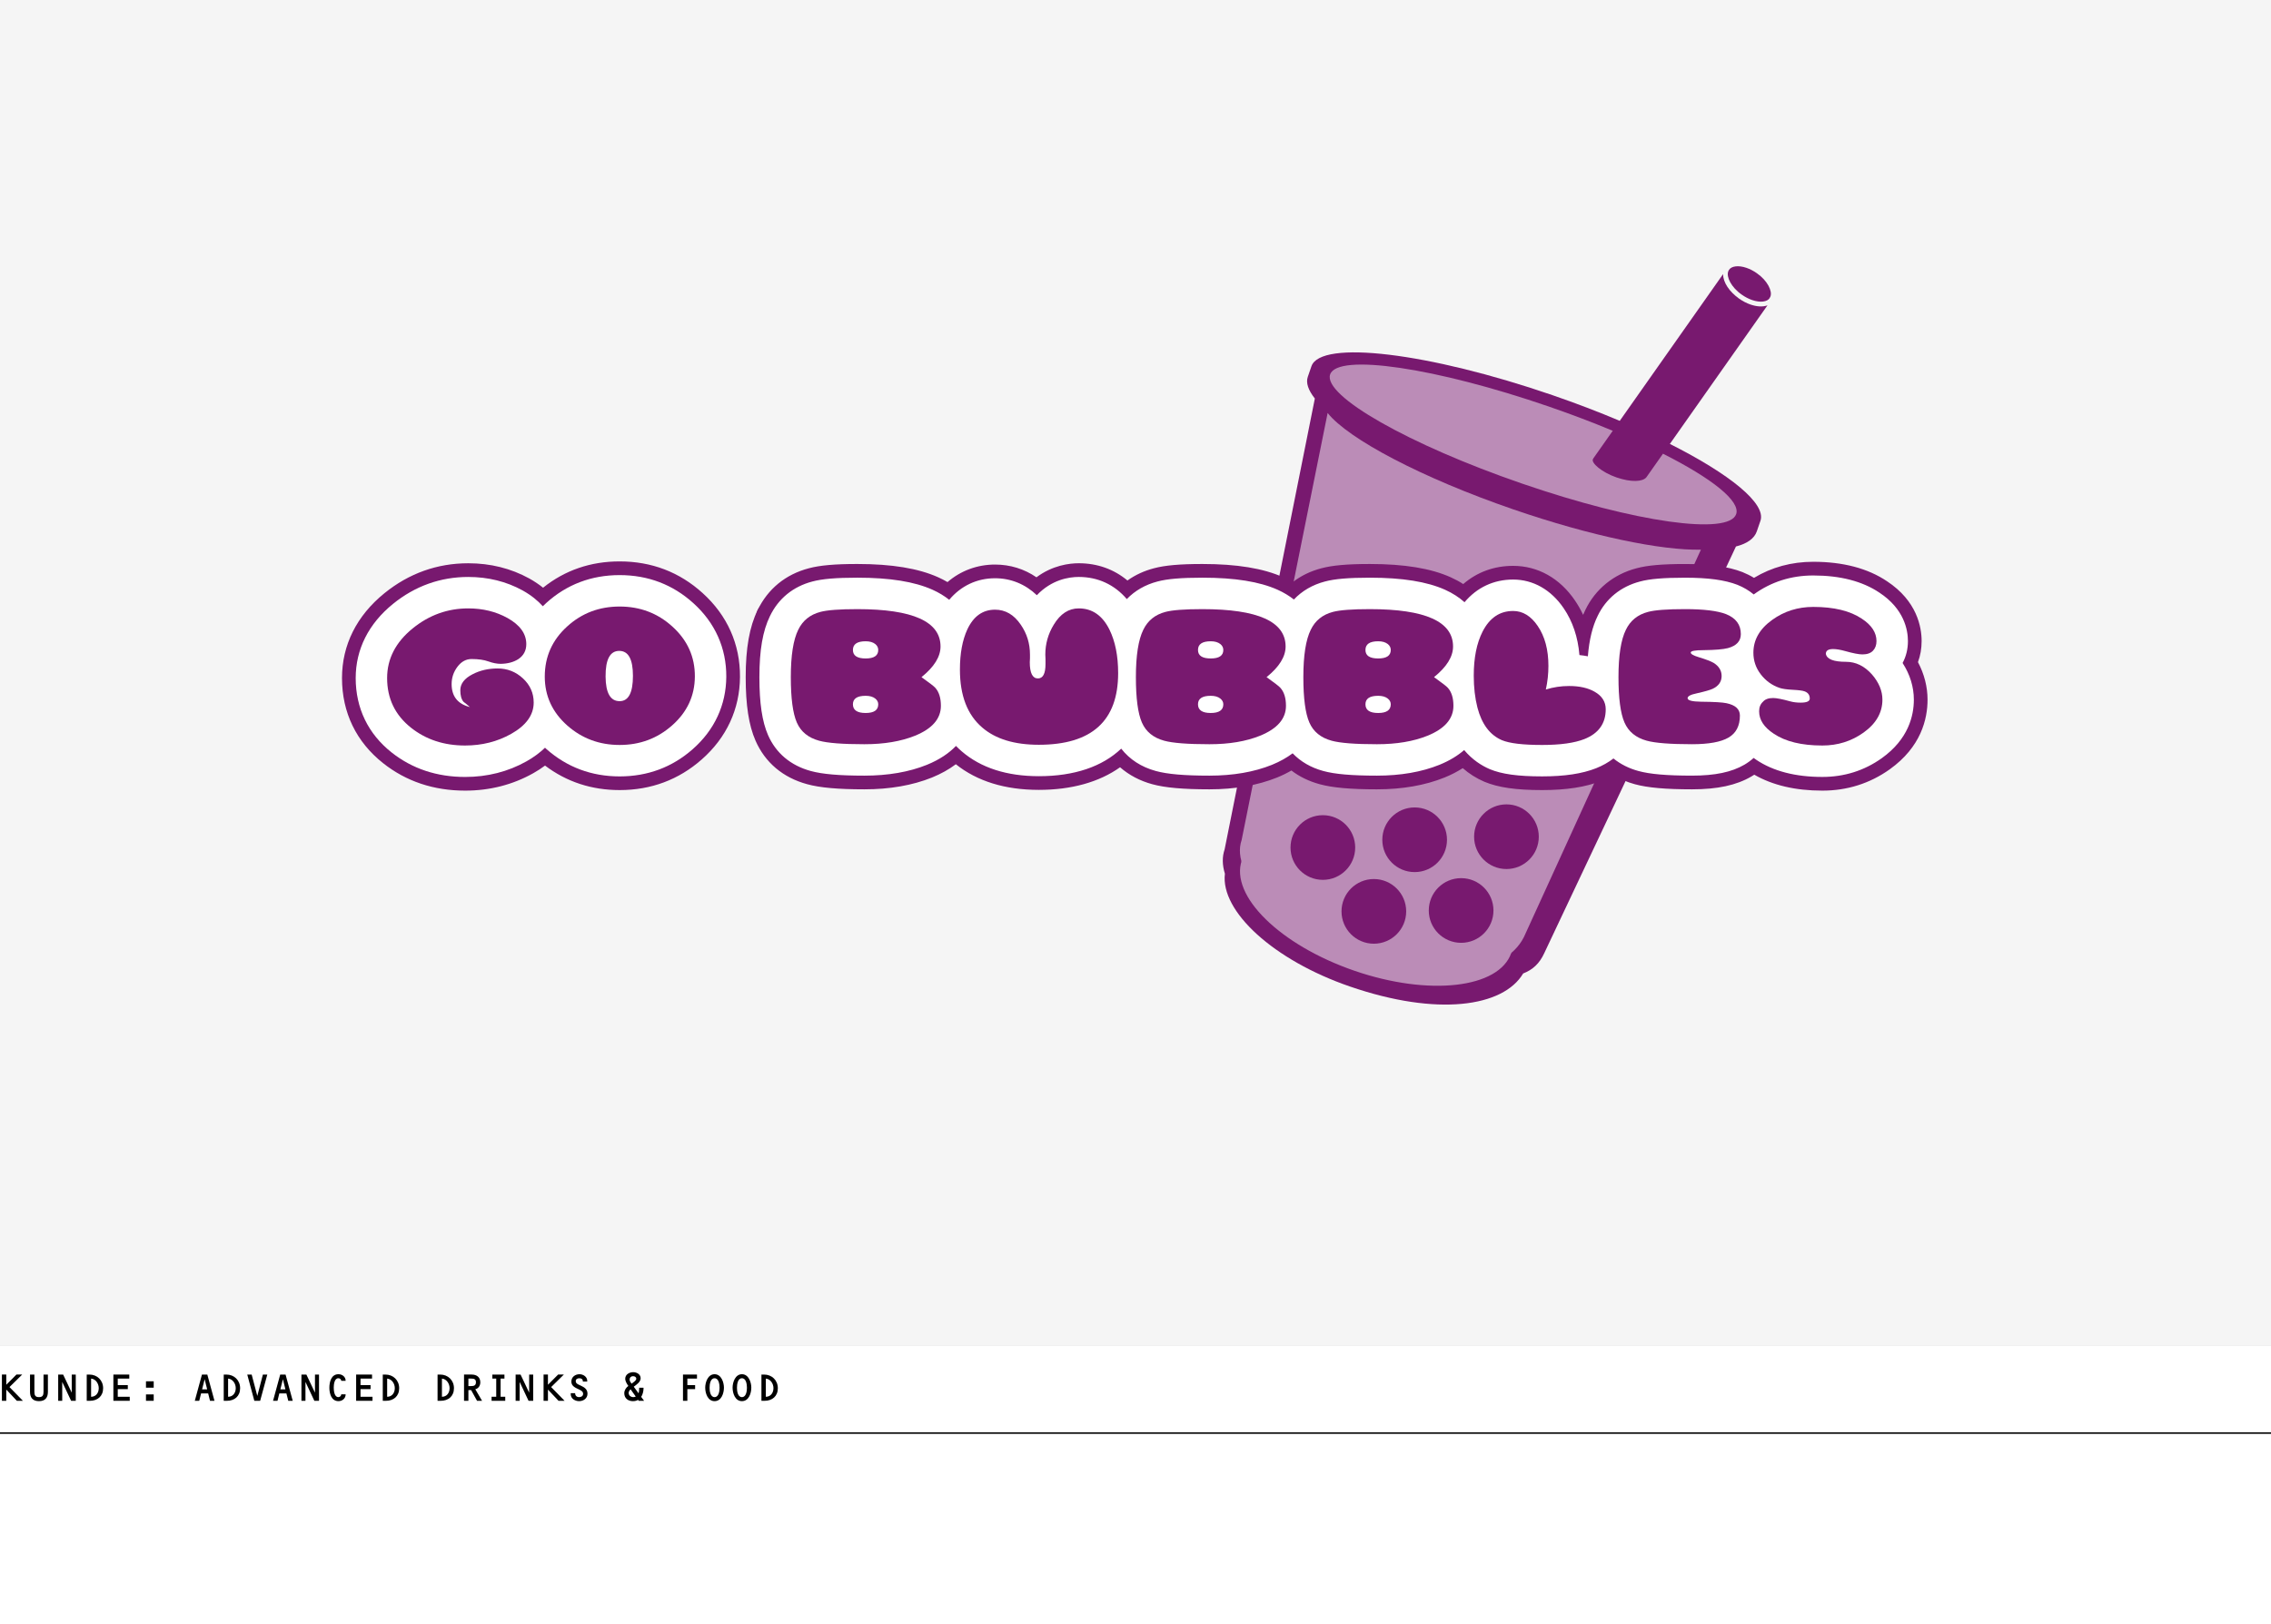 <?xml version="1.0" encoding="utf-8"?>
<!-- Generator: Adobe Illustrator 23.1.1, SVG Export Plug-In . SVG Version: 6.00 Build 0)  -->
<svg version="1.0" id="Ebene_1" xmlns="http://www.w3.org/2000/svg" xmlns:xlink="http://www.w3.org/1999/xlink" x="0px" y="0px"
	 viewBox="0 0 776 555" style="enable-background:new 0 0 776 555;" xml:space="preserve">
<rect x="0" y="0" width="776" height="555" fill="#808080" stroke="none"/>
<style type="text/css">
	.st0{fill:#F5F5F5;}
	.st1{fill:#FFFFFF;}
	.st2{fill:none;stroke:#000000;stroke-miterlimit:10;}
	.st3{fill:#78196F;}
	.st4{fill:#BB8CB7;}
</style>
<rect class="st0" width="776" height="460"/>
<rect y="460" class="st1" width="776" height="30"/>
<g>
	<path d="M2.146,474.884v3.835H0.651v-8.971h1.495v3.484l3.471-3.484H7.58l-4.342,4.277l4.589,4.693H5.76L2.146,474.884z"/>
	<path d="M10.258,475.69v-5.941h1.495v5.851c0,1.222,0.286,1.859,1.56,1.859s1.56-0.637,1.56-1.859v-5.851h1.495v5.941
		c0,1.95-0.949,3.146-3.055,3.146C11.194,478.836,10.258,477.641,10.258,475.69z"/>
	<path d="M24.512,469.749h1.378v8.971h-1.586l-3.042-6.448v6.448h-1.378v-8.971h1.69l2.938,6.188V469.749z"/>
	<path d="M29.634,478.72v-8.971h0.91c2.665,0,4.693,1.963,4.693,4.667c0,2.73-1.911,4.303-4.524,4.303H29.634z M31.129,477.342
		c1.664,0,2.613-1.339,2.613-2.951c0-1.534-1.027-3.133-2.613-3.263V477.342z"/>
	<path d="M38.743,469.749h5.434v1.378h-3.939v2.223h3.432v1.378h-3.432v2.613h4.095v1.378h-5.59V469.749z"/>
	<path d="M49.883,472.05h2.639v2.184h-2.639V472.05z M49.883,476.536h2.639v2.184h-2.639V476.536z"/>
	<path d="M71.125,476.185h-2.418l-0.624,2.535h-1.521l2.444-8.971h1.833l2.444,8.971h-1.521L71.125,476.185z M69.058,474.807h1.729
		l-0.858-3.471L69.058,474.807z"/>
	<path d="M76.447,478.72v-8.971h0.91c2.665,0,4.693,1.963,4.693,4.667c0,2.73-1.911,4.303-4.524,4.303H76.447z M77.942,477.342
		c1.664,0,2.613-1.339,2.613-2.951c0-1.534-1.027-3.133-2.613-3.263V477.342z"/>
	<path d="M89.83,469.749h1.508l-2.444,8.971h-1.989l-2.418-8.971h1.508l1.924,7.307L89.83,469.749z"/>
	<path d="M97.864,476.185h-2.418l-0.624,2.535h-1.521l2.444-8.971h1.833l2.444,8.971h-1.521L97.864,476.185z M95.797,474.807h1.729
		l-0.858-3.471L95.797,474.807z"/>
	<path d="M107.627,469.749h1.378v8.971h-1.586l-3.042-6.448v6.448H103v-8.971h1.69l2.938,6.188V469.749z"/>
	<path d="M112.546,474.26c0-2.015,0.65-4.628,3.107-4.628c1.274,0,2.457,0.871,2.457,2.262h-1.495
		c-0.039-0.559-0.481-0.884-1.014-0.884c-1.326,0-1.56,2.106-1.56,3.185c0,1.092,0.208,3.263,1.56,3.263
		c0.52,0,0.975-0.364,1.014-0.962h1.495c0,1.443-1.17,2.34-2.457,2.34C113.196,478.836,112.546,476.171,112.546,474.26z"/>
	<path d="M121.694,469.749h5.434v1.378h-3.939v2.223h3.432v1.378h-3.432v2.613h4.095v1.378h-5.59V469.749z"/>
	<path d="M130.795,478.72v-8.971h0.91c2.665,0,4.693,1.963,4.693,4.667c0,2.73-1.911,4.303-4.524,4.303H130.795z M132.29,477.342
		c1.664,0,2.613-1.339,2.613-2.951c0-1.534-1.027-3.133-2.613-3.263V477.342z"/>
	<path d="M149.515,478.72v-8.971h0.91c2.665,0,4.693,1.963,4.693,4.667c0,2.73-1.911,4.303-4.524,4.303H149.515z M151.01,477.342
		c1.664,0,2.613-1.339,2.613-2.951c0-1.534-1.027-3.133-2.613-3.263V477.342z"/>
	<path d="M160.99,475.066h-0.936v3.653h-1.495v-8.971h2.639c1.638,0,2.925,0.858,2.925,2.652c0,1.092-0.585,2.106-1.716,2.366
		l2.314,3.952h-1.716L160.99,475.066z M160.054,471.127v2.561h0.91c1.066,0,1.664-0.247,1.664-1.339
		c0-1.079-0.728-1.222-1.677-1.222H160.054z"/>
	<path d="M167.976,477.342h1.586v-6.214h-1.326v-1.378h4.134v1.378h-1.313v6.214h1.586v1.378h-4.667V477.342z"/>
	<path d="M180.816,469.749h1.378v8.971h-1.586l-3.042-6.448v6.448h-1.378v-8.971h1.69l2.938,6.188V469.749z"/>
	<path d="M187.233,474.884v3.835h-1.495v-8.971h1.495v3.484l3.471-3.484h1.963l-4.342,4.277l4.589,4.693h-2.067L187.233,474.884z"/>
	<path d="M195.025,476.471v-0.351h1.495c0.013,0.858,0.559,1.339,1.352,1.339c0.741,0,1.378-0.351,1.378-1.144
		c0-0.741-0.663-1.105-1.222-1.391c-1.196-0.598-2.795-1.092-2.795-2.769c0-1.573,1.313-2.522,2.795-2.522
		c1.235,0,2.626,0.858,2.626,2.249v0.247h-1.495c0.052-0.754-0.481-1.118-1.157-1.118c-0.689,0-1.274,0.26-1.274,1.027
		c0,0.585,0.468,0.897,0.975,1.145l0.78,0.364c1.196,0.559,2.262,1.209,2.262,2.756c0,1.599-1.391,2.535-2.874,2.535
		C196.521,478.836,195.025,477.992,195.025,476.471z"/>
	<path d="M218.022,478.395c-0.559,0.338-1.144,0.442-1.768,0.442c-1.612,0-2.938-0.975-2.938-2.704c0-1.001,0.598-1.937,1.391-2.496
		c-0.481-0.663-1.066-1.599-1.066-2.47c0-1.482,1.469-2.236,2.73-2.236c1.157,0,2.535,0.702,2.535,2.067
		c0,1.313-1.443,2.223-2.353,2.899l1.651,2.262c0.13-0.494,0.195-1.027,0.195-1.534v-0.377h1.495v0.299
		c0,0.793-0.299,2.119-0.806,2.821l1.001,1.352h-1.82L218.022,478.395z M214.812,476.002c0,0.923,0.741,1.456,1.625,1.456
		c0.273,0,0.559-0.065,0.793-0.195l-1.755-2.47C215.124,475.105,214.812,475.561,214.812,476.002z M215.136,471.465
		c0,0.468,0.364,1.001,0.676,1.404c0.442-0.364,1.599-1.04,1.599-1.677c0-0.624-0.533-0.884-1.131-0.884
		C215.604,470.308,215.136,470.776,215.136,471.465z"/>
	<path d="M234.87,473.351h2.652v1.378h-2.652v3.991h-1.495v-8.971h4.784v1.378h-3.289V473.351z"/>
	<path d="M240.972,474.222c0-1.781,0.884-4.589,3.198-4.589s3.198,2.808,3.198,4.589c0,1.937-0.871,4.615-3.198,4.615
		S240.972,476.159,240.972,474.222z M242.467,474.287c0,1.131,0.26,3.172,1.703,3.172c1.43,0,1.703-2.041,1.703-3.172
		c0-1.17-0.247-3.276-1.703-3.276C242.701,471.01,242.467,473.116,242.467,474.287z"/>
	<path d="M250.325,474.222c0-1.781,0.884-4.589,3.198-4.589s3.198,2.808,3.198,4.589c0,1.937-0.871,4.615-3.198,4.615
		S250.325,476.159,250.325,474.222z M251.82,474.287c0,1.131,0.26,3.172,1.703,3.172c1.43,0,1.703-2.041,1.703-3.172
		c0-1.17-0.247-3.276-1.703-3.276C252.054,471.01,251.82,473.116,251.82,474.287z"/>
	<path d="M260.182,478.72v-8.971h0.91c2.665,0,4.693,1.963,4.693,4.667c0,2.73-1.911,4.303-4.524,4.303H260.182z M261.677,477.342
		c1.664,0,2.613-1.339,2.613-2.951c0-1.534-1.027-3.133-2.613-3.263V477.342z"/>
</g>
<line class="st2" x1="0" y1="490" x2="776" y2="490"/>
<rect y="490" class="st1" width="776" height="65"/>
<g>
	<path class="st3" d="M570.597,151.706l33.348-47.357c-1.62,0.603-3.685,0.448-5.76-0.26c-1.316-0.454-2.668-1.138-3.956-2.047
		c-3.323-2.378-5.476-5.552-5.443-8.376l-35.315,50.154c-7.154-3.022-14.86-5.978-22.956-8.765
		c-42.369-14.583-79.259-19.009-82.396-9.889c-0.204,0.594-1.031,2.99-1.246,3.621c-0.713,2.062,0.18,4.583,2.411,7.408
		c-5.816,29.099-30.754,153.857-30.824,154.058c-0.892,2.595-0.813,5.415,0.091,8.339c-1.564,12.856,16.645,29.568,42.692,38.531
		c29.912,10.298,52.405,7.014,59.227-4.447c3.323-1.288,5.601-3.445,7.203-6.938c0.088-0.195,55.307-116.962,65.501-138.979
		c3.908-0.999,6.295-2.752,7.127-5.167c0.216-0.629,1.042-3.024,1.246-3.618C603.57,172.097,591.071,162.026,570.597,151.706z"/>
	<path class="st4" d="M516.393,325.68c-4.17,12.107-28.155,14.824-53.574,6.073c-25.42-8.747-42.655-25.651-38.487-37.758
		c4.168-12.107,28.156-14.827,53.573-6.076C503.327,296.669,520.559,313.57,516.393,325.68z"/>
	<path class="st4" d="M517.087,174.075c-31.331-10.783-56.416-24.084-63.436-32.943c-3.497,17.374-29.312,145.723-29.382,145.921
		c-4.167,12.107,14.05,29.349,40.679,38.513c26.632,9.168,48.99,8.059,55.767-5.321c0.095-0.186,53.763-117.687,60.488-132.4
		C567.771,188.168,543.637,183.215,517.087,174.075z"/>
	<path class="st4" d="M568.24,155.055l-5.683,8.068c-1.252,1.526-5.172,1.762-10.2,0.031c-5.032-1.732-8.851-5.027-8.019-6.306
		c0.082-0.128,0.137-0.273,0.237-0.393l6.503-9.236c-6.752-2.817-14.096-5.616-21.89-8.299
		c-38.739-13.333-72.168-18.24-74.675-10.963c-2.504,7.277,26.866,23.984,65.605,37.316c38.736,13.334,70.624,17.711,73.128,10.433
		C594.777,171.253,584.952,163.475,568.24,155.055z"/>
	<g>
		<path class="st3" d="M590.827,92.189c-0.119,0.165-0.216,0.353-0.289,0.567l0,0c-0.719,1.81,1.008,5.443,4.633,7.946l0,0
			c1.17,0.827,2.385,1.44,3.548,1.841l0,0c2.811,0.978,5.132,0.587,5.933-0.623l0,0v-0.001c0.131-0.19,0.228-0.386,0.302-0.591l0,0
			c0.716-1.811-1.008-5.44-4.626-7.946l0,0c-1.173-0.829-2.391-1.444-3.548-1.844l0,0c-0.009-0.003-0.018-0.005-0.027-0.008l0,0
			C593.937,90.563,591.628,90.96,590.827,92.189L590.827,92.189z"/>
	</g>
	<g>
		<path class="st3" d="M463.071,289.64c0,6.104-4.949,11.047-11.051,11.047c-6.105,0-11.051-4.943-11.051-11.047
			c0-6.107,4.946-11.053,11.051-11.053C458.122,278.587,463.071,283.533,463.071,289.64z"/>
	</g>
	<g>
		<path class="st3" d="M494.436,286.987c0,6.104-4.949,11.05-11.05,11.05c-6.104,0-11.05-4.946-11.05-11.05
			c0-6.104,4.946-11.05,11.05-11.05C489.487,275.937,494.436,280.883,494.436,286.987z"/>
	</g>
	<g>
		<path class="st3" d="M480.493,311.459c0,6.104-4.946,11.05-11.05,11.05c-6.104,0-11.05-4.946-11.05-11.05
			c0-6.104,4.946-11.05,11.05-11.05C475.546,300.409,480.493,305.356,480.493,311.459z"/>
	</g>
	<g>
		<path class="st3" d="M525.804,285.939c0,6.104-4.949,11.05-11.05,11.05c-6.104,0-11.053-4.946-11.053-11.05
			c0-6.104,4.949-11.05,11.053-11.05C520.855,274.889,525.804,279.836,525.804,285.939z"/>
	</g>
	<g>
		<path class="st3" d="M510.316,311.155c0,6.104-4.949,11.05-11.05,11.05c-6.104,0-11.053-4.946-11.053-11.05
			c0-6.107,4.949-11.053,11.053-11.053C505.367,300.102,510.316,305.048,510.316,311.155z"/>
	</g>
	<g>
		<g>
			<path class="st3" d="M158.93,267.857c-10.189,0-19.125-2.985-26.559-8.872c-8.616-6.806-13.171-16.237-13.171-27.262
				c0-10.551,4.71-19.945,13.624-27.168c7.967-6.452,17.109-9.722,27.181-9.722c7.163,0,13.788,1.645,19.697,4.888
				c2.204,1.23,4.161,2.639,5.848,4.197c7.326-6.449,16.13-9.717,26.18-9.717c10.308,0,19.322,3.437,26.791,10.217
				c7.908,7.141,12.057,16.438,11.992,26.885c-0.065,10.325-4.31,19.484-12.277,26.481c-7.436,6.559-16.352,9.886-26.506,9.886
				c-9.682,0-18.253-3.03-25.486-9.014c-1.557,1.296-3.289,2.484-5.163,3.544C174.407,265.953,166.955,267.857,158.93,267.857
				L158.93,267.857z"/>
			<path class="st3" d="M211.728,196.538c9.71,0,18.194,3.235,25.22,9.612c7.397,6.676,11.287,15.375,11.224,25.136
				c-0.061,9.64-4.032,18.195-11.481,24.74c-6.992,6.164-15.396,9.302-24.964,9.302c-9.567,0-17.971-3.137-24.979-9.317
				c-0.178-0.158-0.345-0.323-0.52-0.484c-1.678,1.617-3.732,3.186-6.297,4.633c-6.33,3.56-13.392,5.357-21.002,5.357
				c-9.647,0-18.095-2.814-25.108-8.367c-8.035-6.347-12.283-15.143-12.283-25.429c0-9.819,4.412-18.588,12.756-25.353
				c7.539-6.104,16.187-9.198,25.71-9.198c6.771,0,13.017,1.55,18.568,4.602c2.974,1.66,5.207,3.509,6.908,5.403
				c0.384-0.375,0.774-0.746,1.178-1.115C193.621,199.751,202.064,196.538,211.728,196.538 M211.728,191.86
				c-9.933,0-18.721,3.021-26.161,8.988c-1.432-1.151-3.007-2.207-4.713-3.158c-6.279-3.452-13.285-5.196-20.848-5.196
				c-10.62,0-20.262,3.445-28.654,10.24c-9.481,7.686-14.491,17.709-14.491,28.989c0,11.77,4.863,21.833,14.062,29.1
				c7.854,6.218,17.279,9.373,28.008,9.373c8.429,0,16.266-2.004,23.295-5.959c1.421-0.801,2.762-1.67,4.014-2.602
				c7.349,5.561,15.904,8.373,25.489,8.373c10.737,0,20.176-3.522,28.057-10.471c8.475-7.447,12.995-17.207,13.065-28.22
				c0.071-11.132-4.344-21.035-12.768-28.639C232.179,195.503,222.636,191.86,211.728,191.86L211.728,191.86z"/>
		</g>
		<g>
			<path class="st3" d="M263.066,212.929c-1.293,0-2.338-1.048-2.338-2.338c0-0.358,0.081-0.694,0.222-0.998
				c0.363-0.824,1.186-1.399,2.145-1.399c1.291,0,2.339,1.046,2.339,2.339c0,0.379-0.091,0.74-0.254,1.058
				C264.807,212.382,264.003,212.929,263.066,212.929L263.066,212.929z"/>
			<path class="st3" d="M263.118,210.482l-0.009,0.02C263.112,210.494,263.115,210.488,263.118,210.482 M263.109,210.501
				c-0.01,0.023-0.019,0.047-0.03,0.068c-0.005,0.009-0.012,0.018-0.017,0.027L263.109,210.501 M263.113,205.812
				c-1.894,0-3.525,1.127-4.262,2.746l-0.007,0.015c0.002-0.005,0.005-0.009,0.007-0.014c-0.267,0.588-0.417,1.243-0.417,1.931
				c0,2.584,2.095,4.678,4.678,4.678c2.584,0,4.678-2.094,4.678-4.678C267.792,207.908,265.697,205.812,263.113,205.812
				L263.113,205.812z"/>
		</g>
		<g>
			<path class="st3" d="M622.693,267.854c-9.396,0-17.246-1.983-23.35-5.9c-0.667,0.502-1.363,0.969-2.088,1.395
				c-4.755,2.775-10.818,4.061-19.089,4.061c-8.793,0-14.814-0.529-18.947-1.665c-2.922-0.795-5.584-2.019-7.935-3.641
				c-1.526,1.008-3.207,1.881-5.01,2.604c-5.042,1.992-11.359,2.957-19.325,2.957c-8.631,0-14.438-0.821-18.832-2.662
				c-3.044-1.314-5.746-3.152-8.067-5.481c-2.13,1.556-4.584,2.906-7.325,4.022c-6.373,2.568-13.852,3.868-22.237,3.868
				c-8.793,0-14.814-0.529-18.951-1.671c-3.901-1.065-7.282-2.837-10.077-5.286c-1.798,1.168-3.792,2.202-5.948,3.085
				c-6.384,2.571-13.863,3.871-22.241,3.871c-8.796,0-14.818-0.532-18.954-1.671c-4.57-1.244-8.405-3.454-11.426-6.586
				c-6.894,5.604-16.271,8.444-27.913,8.444c-11.524,0-20.9-3.04-27.864-9.043c-0.154-0.131-0.312-0.265-0.469-0.407
				c-2.492,2.15-5.526,3.96-9.049,5.394c-6.376,2.568-13.855,3.868-22.237,3.868c-8.796,0-14.818-0.532-18.954-1.671
				c-7.561-2.059-13.139-6.765-16.12-13.602c-2.144-4.919-3.142-11.505-3.142-20.731c0-9.571,1.218-16.517,3.835-21.87
				c3.191-6.638,8.737-11.166,16.028-13.077c3.543-0.952,8.468-1.375,15.954-1.375c11.448,0,20.172,1.415,26.672,4.334
				c1.57,0.708,3.047,1.523,4.403,2.44c4.291-4.265,9.886-6.583,15.973-6.583c5.246,0,10.116,1.71,14.21,4.968
				c5.378-4.666,11.222-5.411,14.403-5.411c6.389,0,12.05,2.272,16.518,6.596c2.761-2.321,6.041-3.988,9.785-4.968
				c3.539-0.952,8.464-1.375,15.949-1.375c11.449,0,20.172,1.415,26.673,4.334c1.54,0.693,3.002,1.5,4.36,2.412
				c2.857-2.537,6.294-4.34,10.237-5.371c3.539-0.952,8.464-1.375,15.95-1.375c11.449,0,20.172,1.415,26.67,4.334
				c1.975,0.889,3.798,1.954,5.44,3.178c4.518-4.512,10.293-6.879,16.832-6.879c7.651,0,14.479,3.851,19.228,10.85
				c2.255,3.303,3.877,7.055,4.846,11.202c0.634-3.167,1.537-5.922,2.721-8.325c3.158-6.576,8.694-11.077,15.993-12.988
				c3.489-0.949,8.414-1.372,15.949-1.372c8.225,0,14.181,0.821,18.734,2.584c1.736,0.693,3.346,1.559,4.809,2.587
				c5.992-3.937,12.809-5.93,20.284-5.93c9.685,0,17.729,2.108,23.915,6.268c9.367,6.165,10.765,14.236,10.765,18.494
				c0,2.627-0.503,5.092-1.497,7.351c2.309,3.97,3.519,8.322,3.519,12.67c0,6.093-2.065,14.833-11.912,21.879
				C638.008,265.545,630.711,267.854,622.693,267.854L622.693,267.854z"/>
			<path class="st3" d="M619.597,196.666c9.216,0,16.819,1.977,22.608,5.872c8.458,5.568,9.734,12.765,9.734,16.554
				c0,2.72-0.621,5.251-1.824,7.48c2.525,3.899,3.847,8.175,3.847,12.539c0,5.543-1.898,13.511-10.937,19.98
				c-5.979,4.267-12.813,6.426-20.333,6.426c-9.189,0-16.776-1.964-22.557-5.842c-0.32-0.213-0.618-0.429-0.917-0.646
				c-0.947,0.853-1.998,1.626-3.149,2.302c-4.38,2.555-10.063,3.74-17.903,3.74c-8.58,0-14.4-0.503-18.326-1.584
				c-3.28-0.892-6.131-2.345-8.525-4.279c-1.724,1.325-3.701,2.443-5.912,3.329c-4.77,1.882-10.791,2.79-18.454,2.79
				c-8.315,0-13.843-0.767-17.927-2.482c-2.75-1.188-5.924-3.183-8.723-6.512c-2.141,1.855-4.888,3.591-8.458,5.044
				c-6.085,2.455-13.261,3.698-21.353,3.698c-8.58,0-14.403-0.506-18.329-1.59c-4.212-1.145-7.742-3.201-10.465-6.043
				c-1.913,1.435-4.224,2.775-7.069,3.935c-6.088,2.455-13.264,3.698-21.353,3.698c-8.581,0-14.406-0.506-18.331-1.59
				c-4.958-1.349-8.962-3.966-11.825-7.636c-6.457,6.131-15.987,9.411-28.139,9.411c-10.947,0-19.808-2.851-26.337-8.476
				c-0.697-0.591-1.351-1.218-1.984-1.864c-2.297,2.388-5.485,4.642-9.944,6.457c-6.087,2.455-13.263,3.698-21.353,3.698
				c-8.581,0-14.406-0.506-18.331-1.59c-6.852-1.864-11.912-6.116-14.599-12.28c-2.01-4.608-2.948-10.901-2.948-19.797
				c0-9.204,1.146-15.826,3.599-20.839c2.891-6.015,7.912-10.112,14.521-11.845c3.337-0.895,8.09-1.301,15.357-1.301
				c11.109,0,19.519,1.352,25.714,4.133c2.12,0.953,4.016,2.105,5.669,3.423c3.987-4.748,9.451-7.364,15.667-7.364
				c5.406,0,10.335,2.025,14.28,5.793c5.073-5.315,10.919-6.238,14.331-6.238c6.553,0,12.206,2.641,16.409,7.56
				c2.77-2.869,6.309-4.913,10.485-6.006c3.338-0.895,8.091-1.301,15.358-1.301c11.108,0,19.52,1.352,25.715,4.133
				c2.062,0.926,3.908,2.047,5.531,3.323c2.79-2.945,6.37-5.044,10.614-6.155c3.338-0.895,8.089-1.301,15.36-1.301
				c11.108,0,19.517,1.352,25.712,4.133c2.546,1.145,4.764,2.58,6.628,4.246c4.228-5.032,9.957-7.745,16.602-7.745
				c6.853,0,12.993,3.49,17.291,9.828c3.055,4.477,4.858,9.844,5.367,15.978c0.987,0.101,1.949,0.241,2.881,0.423
				c0.475-5.686,1.565-10.179,3.353-13.803c2.848-5.927,7.873-10.029,14.488-11.762c3.265-0.886,8.032-1.294,15.356-1.294
				c7.919,0,13.605,0.768,17.891,2.424c2.126,0.85,3.99,1.97,5.589,3.298c0.027-0.018,0.049-0.036,0.076-0.058
				C605.221,198.838,612.053,196.666,619.597,196.666 M619.597,191.988c-7.403,0-14.201,1.846-20.257,5.493
				c-1.241-0.76-2.559-1.419-3.944-1.974c-4.882-1.887-11.103-2.758-19.627-2.758c-7.753,0-12.868,0.449-16.582,1.457
				c-7.829,2.051-14.051,7.116-17.479,14.253c-0.266,0.538-0.518,1.093-0.757,1.666c-0.792-1.71-1.713-3.337-2.762-4.875
				c-5.188-7.651-12.704-11.871-21.156-11.871c-6.506,0-12.323,2.137-17.048,6.224c-1.333-0.863-2.756-1.636-4.262-2.313
				c-6.813-3.058-15.851-4.544-27.631-4.544c-7.696,0-12.807,0.451-16.572,1.46c-3.676,0.962-6.964,2.555-9.803,4.747
				c-1.028-0.608-2.102-1.163-3.215-1.665c-6.81-3.056-15.848-4.543-27.631-4.543c-7.695,0-12.806,0.451-16.57,1.46
				c-3.358,0.879-6.39,2.28-9.052,4.18c-4.645-3.871-10.314-5.893-16.63-5.893c-3.232,0-8.95,0.694-14.462,4.799
				c-4.176-2.86-8.996-4.354-14.149-4.354c-6.086,0-11.724,2.1-16.245,5.989c-1.012-0.595-2.072-1.142-3.173-1.637
				c-6.813-3.058-15.851-4.544-27.632-4.544c-7.695,0-12.806,0.451-16.57,1.46c-7.952,2.085-14.021,7.045-17.526,14.336
				c-2.766,5.653-4.061,12.928-4.061,22.866c0,9.56,1.061,16.447,3.338,21.667c3.274,7.512,9.381,12.673,17.659,14.924
				c4.325,1.195,10.546,1.754,19.559,1.754c8.688,0,16.461-1.358,23.103-4.037c3.07-1.25,5.795-2.769,8.148-4.537
				c7.259,5.807,16.803,8.76,28.367,8.76c11.141,0,20.628-2.657,27.749-7.727c3.059,2.673,6.787,4.645,10.986,5.787
				c4.326,1.195,10.547,1.754,19.56,1.754c8.686,0,16.459-1.358,23.103-4.037c1.738-0.708,3.373-1.509,4.896-2.397
				c2.779,2.12,6.014,3.688,9.661,4.68c4.327,1.195,10.546,1.754,19.557,1.754c8.689,0,16.464-1.358,23.103-4.037
				c2.263-0.921,4.345-1.992,6.23-3.206c2.19,1.914,4.648,3.465,7.346,4.63c4.733,1.987,10.822,2.866,19.782,2.866
				c8.26,0,14.857-1.019,20.172-3.117c1.459-0.583,2.84-1.258,4.135-2.016c2.236,1.358,4.696,2.406,7.355,3.13
				c4.326,1.192,10.544,1.748,19.555,1.748c8.703,0,15.142-1.39,20.26-4.378c0.343-0.2,0.678-0.408,1.008-0.624
				c6.262,3.614,14.074,5.447,23.257,5.447c8.511,0,16.267-2.455,23.052-7.298c10.66-7.628,12.897-17.146,12.897-23.787
				c0-4.393-1.125-8.781-3.273-12.828c0.83-2.248,1.25-4.657,1.25-7.191c0-4.732-1.538-13.68-11.84-20.461
				C638.24,194.231,629.754,191.988,619.597,191.988L619.597,191.988z"/>
		</g>
		<g>
			<path class="st3" d="M600.165,262.036c-0.471,0-0.909-0.14-1.275-0.379c-0.043-0.026-0.085-0.052-0.125-0.082
				c-0.614-0.422-1.016-1.128-1.016-1.929c0-1.291,1.046-2.338,2.338-2.338c0.47,0,0.909,0.137,1.274,0.376
				c0.02,0.014,0.04,0.026,0.059,0.04c0.65,0.416,1.081,1.144,1.081,1.975C602.503,260.99,601.457,262.036,600.165,262.036
				L600.165,262.036z"/>
			<path class="st3" d="M600.077,259.639l0.008,0.005C600.082,259.643,600.078,259.641,600.077,259.639 M600.085,259.644
				c0.015,0.011,0.034,0.021,0.05,0.032c0.006,0.005,0.012,0.009,0.02,0.014L600.085,259.644 M600.155,259.69l0.024,0.017
				C600.17,259.7,600.162,259.696,600.155,259.69 M600.179,259.707c0.001,0.001,0.003,0.001,0.005,0.003L600.179,259.707
				 M600.08,254.963c-2.583,0-4.678,2.095-4.678,4.678c0,1.655,0.859,3.108,2.155,3.941c0.018,0.012,0.036,0.023,0.055,0.035
				c0.737,0.486,1.62,0.769,2.57,0.769c2.583,0,4.678-2.094,4.678-4.678c0-1.64-0.845-3.084-2.124-3.92
				c-0.015-0.009-0.03-0.02-0.046-0.031C601.944,255.257,601.047,254.963,600.08,254.963L600.08,254.963z"/>
		</g>
	</g>
	<g>
		<path class="st1" d="M236.948,206.15c-7.026-6.378-15.51-9.612-25.22-9.612c-9.664,0-18.107,3.213-25.068,9.524
			c-0.404,0.368-0.794,0.74-1.178,1.115c-1.701-1.894-3.934-3.743-6.908-5.403c-5.551-3.052-11.798-4.602-18.568-4.602
			c-9.523,0-18.171,3.094-25.71,9.198c-8.345,6.765-12.756,15.533-12.756,25.353c0,10.285,4.248,19.081,12.283,25.429
			c7.013,5.552,15.462,8.367,25.108,8.367c7.61,0,14.672-1.797,21.002-5.357c2.565-1.447,4.619-3.015,6.297-4.633
			c0.175,0.161,0.342,0.326,0.52,0.484c7.008,6.18,15.411,9.317,24.979,9.317c9.567,0,17.971-3.137,24.964-9.302
			c7.449-6.545,11.42-15.101,11.481-24.74C248.235,221.525,244.346,212.827,236.948,206.15z"/>
		<path class="st1" d="M263.062,210.597c0.005-0.009,0.011-0.018,0.017-0.027c0.014-0.027,0.024-0.061,0.039-0.088L263.062,210.597z
			"/>
		<path class="st1" d="M650.115,226.572c1.203-2.229,1.824-4.76,1.824-7.48c0-3.789-1.276-10.986-9.734-16.554
			c-5.79-3.895-13.392-5.872-22.608-5.872c-7.544,0-14.376,2.172-20.272,6.426c-0.027,0.021-0.049,0.04-0.076,0.058
			c-1.599-1.328-3.463-2.449-5.589-3.298c-4.285-1.657-9.972-2.424-17.891-2.424c-7.325,0-12.091,0.408-15.356,1.294
			c-6.615,1.733-11.641,5.835-14.488,11.762c-1.788,3.624-2.878,8.117-3.353,13.803c-0.932-0.183-1.895-0.323-2.881-0.423
			c-0.509-6.134-2.312-11.501-5.367-15.978c-4.298-6.338-10.438-9.828-17.291-9.828c-6.646,0-12.375,2.714-16.602,7.745
			c-1.864-1.666-4.081-3.101-6.628-4.246c-6.195-2.781-14.604-4.133-25.712-4.133c-7.27,0-12.021,0.405-15.36,1.301
			c-4.244,1.112-7.824,3.21-10.614,6.155c-1.623-1.276-3.469-2.397-5.531-3.323c-6.195-2.781-14.607-4.133-25.715-4.133
			c-7.267,0-12.02,0.405-15.358,1.301c-4.176,1.093-7.715,3.137-10.485,6.006c-4.203-4.919-9.856-7.56-16.409-7.56
			c-3.412,0-9.258,0.923-14.331,6.238c-3.945-3.768-8.874-5.793-14.28-5.793c-6.216,0-11.68,2.616-15.667,7.364
			c-1.653-1.319-3.548-2.47-5.669-3.423c-6.195-2.781-14.606-4.133-25.714-4.133c-7.267,0-12.02,0.405-15.357,1.301
			c-6.609,1.733-11.63,5.83-14.521,11.845c-2.453,5.013-3.599,11.635-3.599,20.839c0,8.897,0.938,15.189,2.948,19.797
			c2.687,6.164,7.747,10.416,14.599,12.28c3.924,1.084,9.749,1.59,18.331,1.59c8.09,0,15.267-1.243,21.353-3.698
			c4.46-1.815,7.647-4.069,9.944-6.457c0.633,0.646,1.287,1.273,1.984,1.864c6.529,5.625,15.39,8.476,26.337,8.476
			c12.152,0,21.682-3.28,28.139-9.411c2.863,3.67,6.867,6.286,11.825,7.636c3.924,1.084,9.749,1.59,18.331,1.59
			c8.089,0,15.265-1.243,21.353-3.698c2.845-1.16,5.156-2.5,7.069-3.935c2.723,2.842,6.253,4.897,10.465,6.043
			c3.926,1.084,9.749,1.59,18.329,1.59c8.092,0,15.268-1.243,21.353-3.698c3.57-1.453,6.317-3.189,8.458-5.044
			c2.799,3.329,5.973,5.324,8.723,6.512c4.084,1.715,9.612,2.482,17.927,2.482c7.663,0,13.684-0.908,18.454-2.79
			c2.211-0.886,4.188-2.004,5.912-3.329c2.394,1.934,5.245,3.387,8.525,4.279c3.926,1.081,9.746,1.584,18.326,1.584
			c7.84,0,13.523-1.185,17.903-3.74c1.151-0.676,2.202-1.45,3.149-2.302c0.298,0.216,0.597,0.432,0.917,0.646
			c5.781,3.877,13.368,5.842,22.557,5.842c7.52,0,14.355-2.159,20.333-6.426c9.04-6.469,10.937-14.437,10.937-19.98
			C653.962,234.747,652.64,230.471,650.115,226.572z"/>
		<path class="st1" d="M600.184,259.71c-0.018-0.012-0.034-0.021-0.049-0.034c-0.018-0.012-0.04-0.024-0.058-0.036L600.184,259.71z"
			/>
	</g>
	<g>
		<path class="st3" d="M182.362,240.095c0,4.243-2.568,7.812-7.706,10.712c-4.715,2.647-9.958,3.969-15.726,3.969
			c-7.199,0-13.347-2.016-18.441-6.046c-5.474-4.325-8.211-9.993-8.211-17.007c0-6.594,2.926-12.262,8.779-17.007
			c5.6-4.532,11.915-6.801,18.947-6.801c4.968,0,9.431,1.093,13.389,3.271c4.295,2.394,6.442,5.376,6.442,8.939
			c0,2.226-0.927,3.944-2.779,5.162c-1.601,1.008-3.579,1.535-5.936,1.575c-1.306,0-2.716-0.274-4.231-0.822
			c-1.516-0.545-3.433-0.819-5.748-0.819c-1.894,0-3.505,0.88-4.831,2.641c-1.326,1.76-1.989,3.734-1.989,5.915
			c0,4.194,2.084,6.816,6.252,7.864c-0.717-0.63-1.453-1.243-2.21-1.83c-0.717-0.844-1.074-2.15-1.074-3.917
			c0-2.233,1.41-4.063,4.231-5.494c2.526-1.307,5.369-1.958,8.527-1.958c3.326,0,6.21,1.136,8.652,3.402
			C181.14,234.11,182.362,236.861,182.362,240.095z"/>
		<path class="st3" d="M237.433,231.217c-0.042,6.612-2.652,12.192-7.831,16.739c-5.011,4.419-10.968,6.631-17.873,6.631
			c-6.906,0-12.864-2.211-17.873-6.631c-5.138-4.547-7.705-10.127-7.705-16.739c0-6.819,2.567-12.545,7.705-17.175
			c4.968-4.508,10.926-6.762,17.873-6.762c6.988,0,12.988,2.275,17.999,6.822C234.907,218.778,237.474,224.483,237.433,231.217z
			 M216.276,230.964c0-5.683-1.558-8.525-4.674-8.525c-3.158,0-4.715,2.927-4.673,8.778c0.041,5.601,1.642,8.403,4.799,8.403
			C214.76,239.62,216.276,236.736,216.276,230.964z"/>
		<path class="st3" d="M321.504,241.198c0,4.422-2.948,7.831-8.842,10.231c-4.799,1.937-10.57,2.906-17.305,2.906
			c-7.41,0-12.568-0.399-15.473-1.2c-3.705-1.011-6.243-3.085-7.61-6.219c-1.369-3.14-2.053-8.306-2.053-15.506
			c0-7.371,0.841-12.759,2.527-16.17c1.515-3.158,4.042-5.199,7.578-6.125c2.357-0.63,6.567-0.947,12.631-0.947
			c18.947,0,28.42,4.252,28.42,12.758c0,3.494-2.169,6.987-6.505,10.483c2.779,1.98,4.359,3.201,4.736,3.664
			C320.872,236.501,321.504,238.545,321.504,241.198z M300.094,222.125c0-0.801-0.337-1.474-1.01-2.022
			c-0.8-0.634-1.895-0.95-3.283-0.95c-2.906,0-4.358,0.993-4.358,2.973c0,1.937,1.453,2.903,4.358,2.903
			C298.661,225.028,300.094,224.062,300.094,222.125z M300.094,240.692c0-0.758-0.337-1.41-1.01-1.958
			c-0.8-0.634-1.895-0.947-3.283-0.947c-2.906,0-4.358,0.969-4.358,2.906c0,1.977,1.453,2.967,4.358,2.967
			C298.661,243.659,300.094,242.669,300.094,240.692z"/>
		<path class="st3" d="M382.07,230.053c0,16.313-9.031,24.469-27.094,24.469c-8.337,0-14.779-1.958-19.326-5.875
			c-5.096-4.334-7.643-10.946-7.643-19.828c0-5.473,0.842-10.042,2.526-13.706c2.105-4.505,5.262-6.758,9.474-6.758
			c3.537,0,6.463,1.706,8.779,5.117c2.105,3.031,3.158,6.442,3.158,10.231c0,0.253,0,0.676,0,1.261
			c-0.043,0.594-0.063,1.035-0.063,1.328c0,3.707,0.926,5.559,2.779,5.559c1.725,0,2.589-1.639,2.589-4.916c0-0.375,0-0.941,0-1.699
			c-0.042-0.713-0.063-1.215-0.063-1.511c0-3.695,0.969-7.118,2.905-10.27c2.232-3.691,5.074-5.54,8.527-5.54
			c4.59,0,8.085,2.418,10.485,7.252C381.08,219.204,382.07,224.166,382.07,230.053z"/>
		<path class="st3" d="M439.415,241.198c0,4.422-2.947,7.831-8.842,10.231c-4.8,1.937-10.569,2.906-17.304,2.906
			c-7.41,0-12.568-0.399-15.474-1.2c-3.704-1.011-6.242-3.085-7.608-6.219c-1.371-3.14-2.053-8.306-2.053-15.506
			c0-7.371,0.841-12.759,2.525-16.17c1.517-3.158,4.042-5.199,7.579-6.125c2.357-0.63,6.568-0.947,12.631-0.947
			c18.947,0,28.421,4.252,28.421,12.758c0,3.494-2.169,6.987-6.506,10.483c2.779,1.98,4.358,3.201,4.736,3.664
			C438.785,236.501,439.415,238.545,439.415,241.198z M418.007,222.125c0-0.801-0.338-1.474-1.011-2.022
			c-0.801-0.634-1.894-0.95-3.283-0.95c-2.906,0-4.359,0.993-4.359,2.973c0,1.937,1.453,2.903,4.359,2.903
			C416.575,225.028,418.007,224.062,418.007,222.125z M418.007,240.692c0-0.758-0.338-1.41-1.011-1.958
			c-0.801-0.634-1.894-0.947-3.283-0.947c-2.906,0-4.359,0.969-4.359,2.906c0,1.977,1.453,2.967,4.359,2.967
			C416.575,243.659,418.007,242.669,418.007,240.692z"/>
		<path class="st3" d="M496.635,241.198c0,4.422-2.948,7.831-8.842,10.231c-4.8,1.937-10.569,2.906-17.306,2.906
			c-7.41,0-12.567-0.399-15.472-1.2c-3.705-1.011-6.244-3.085-7.61-6.219c-1.369-3.14-2.053-8.306-2.053-15.506
			c0-7.371,0.842-12.759,2.526-16.17c1.515-3.158,4.042-5.199,7.578-6.125c2.357-0.63,6.57-0.947,12.631-0.947
			c18.947,0,28.42,4.252,28.42,12.758c0,3.494-2.169,6.987-6.503,10.483c2.778,1.98,4.355,3.201,4.736,3.664
			C496.005,236.501,496.635,238.545,496.635,241.198z M475.224,222.125c0-0.801-0.335-1.474-1.008-2.022
			c-0.801-0.634-1.897-0.95-3.286-0.95c-2.906,0-4.355,0.993-4.355,2.973c0,1.937,1.45,2.903,4.355,2.903
			C473.792,225.028,475.224,224.062,475.224,222.125z M475.224,240.692c0-0.758-0.335-1.41-1.008-1.958
			c-0.801-0.634-1.897-0.947-3.286-0.947c-2.906,0-4.355,0.969-4.355,2.906c0,1.977,1.45,2.967,4.355,2.967
			C473.792,243.659,475.224,242.669,475.224,240.692z"/>
		<path class="st3" d="M548.674,242.395c0,4.846-2.421,8.236-7.264,10.17c-3.408,1.349-8.233,2.022-14.461,2.022
			c-6.57,0-11.156-0.548-13.767-1.642c-4.087-1.769-6.865-5.473-8.339-11.117c-0.844-3.283-1.261-6.926-1.261-10.925
			c0-6.107,1.008-11.135,3.034-15.095c2.397-4.675,5.869-7.011,10.416-7.011c3.286,0,6.085,1.706,8.4,5.117
			c2.443,3.579,3.661,8.126,3.661,13.642c0,2.738-0.292,5.434-0.88,8.083c2.525-0.798,5.178-1.2,7.956-1.2
			c3.536,0,6.445,0.652,8.714,1.958C547.41,237.829,548.674,239.827,548.674,242.395z"/>
		<path class="st3" d="M594.841,216.692c0,2.403-1.474,4.002-4.422,4.8c-1.642,0.42-4.398,0.652-8.272,0.694
			c-2.948,0-4.422,0.274-4.422,0.822c0,0.506,0.908,1.029,2.717,1.578c2.482,0.758,4.188,1.413,5.117,1.958
			c1.809,1.136,2.717,2.632,2.717,4.483c0,1.937-1.014,3.39-3.034,4.359c-0.886,0.42-2.735,0.947-5.558,1.581
			c-2.019,0.417-3.031,0.966-3.031,1.642c0,0.755,1.535,1.157,4.608,1.2c4.422,0.043,7.307,0.21,8.656,0.503
			c3.07,0.63,4.608,2.044,4.608,4.233c0,3.494-1.292,6-3.883,7.514c-2.589,1.517-6.749,2.275-12.475,2.275
			c-7.407,0-12.564-0.399-15.472-1.2c-3.704-1.011-6.241-3.085-7.611-6.219c-1.367-3.14-2.053-8.306-2.053-15.506
			c0-7.371,0.844-12.759,2.528-16.17c1.517-3.158,4.045-5.199,7.578-6.125c2.318-0.63,6.527-0.947,12.631-0.947
			c6.399,0,11.077,0.567,14.019,1.706C593.157,211.219,594.841,213.494,594.841,216.692z"/>
		<path class="st3" d="M643.219,239.111c0,4.422-2.15,8.169-6.445,11.245c-4.124,2.948-8.82,4.419-14.083,4.419
			c-7.075,0-12.609-1.346-16.608-4.045c-3.329-2.187-4.992-4.736-4.992-7.639c0-1.389,0.445-2.482,1.328-3.283
			c0.713-0.844,1.87-1.264,3.472-1.264c1.136,0,3.076,0.378,5.811,1.136c1.051,0.295,2.254,0.442,3.6,0.442
			c2.062,0,3.094-0.463,3.094-1.389c0-1.218-0.588-2.041-1.77-2.464c-0.63-0.253-1.977-0.429-4.039-0.536
			c-2.065-0.104-3.582-0.326-4.55-0.661c-2.568-0.886-4.694-2.424-6.378-4.611c-1.684-2.19-2.528-4.651-2.528-7.392
			c0-4.419,2.147-8.166,6.442-11.239c4.084-2.948,8.76-4.422,14.023-4.422c7.072,0,12.609,1.349,16.611,4.042
			c3.326,2.19,4.986,4.739,4.986,7.645c0,1.343-0.399,2.44-1.197,3.283c-0.801,0.841-2.001,1.261-3.6,1.261
			c-1.221,0-3.18-0.378-5.875-1.136c-1.642-0.463-3.031-0.695-4.17-0.695c-1.639,0-2.461,0.548-2.461,1.642
			c0.335,1.812,2.629,2.717,6.883,2.717c3.369,0,6.338,1.453,8.906,4.355C642.038,233.261,643.219,236.123,643.219,239.111z"/>
	</g>
</g>
</svg>
